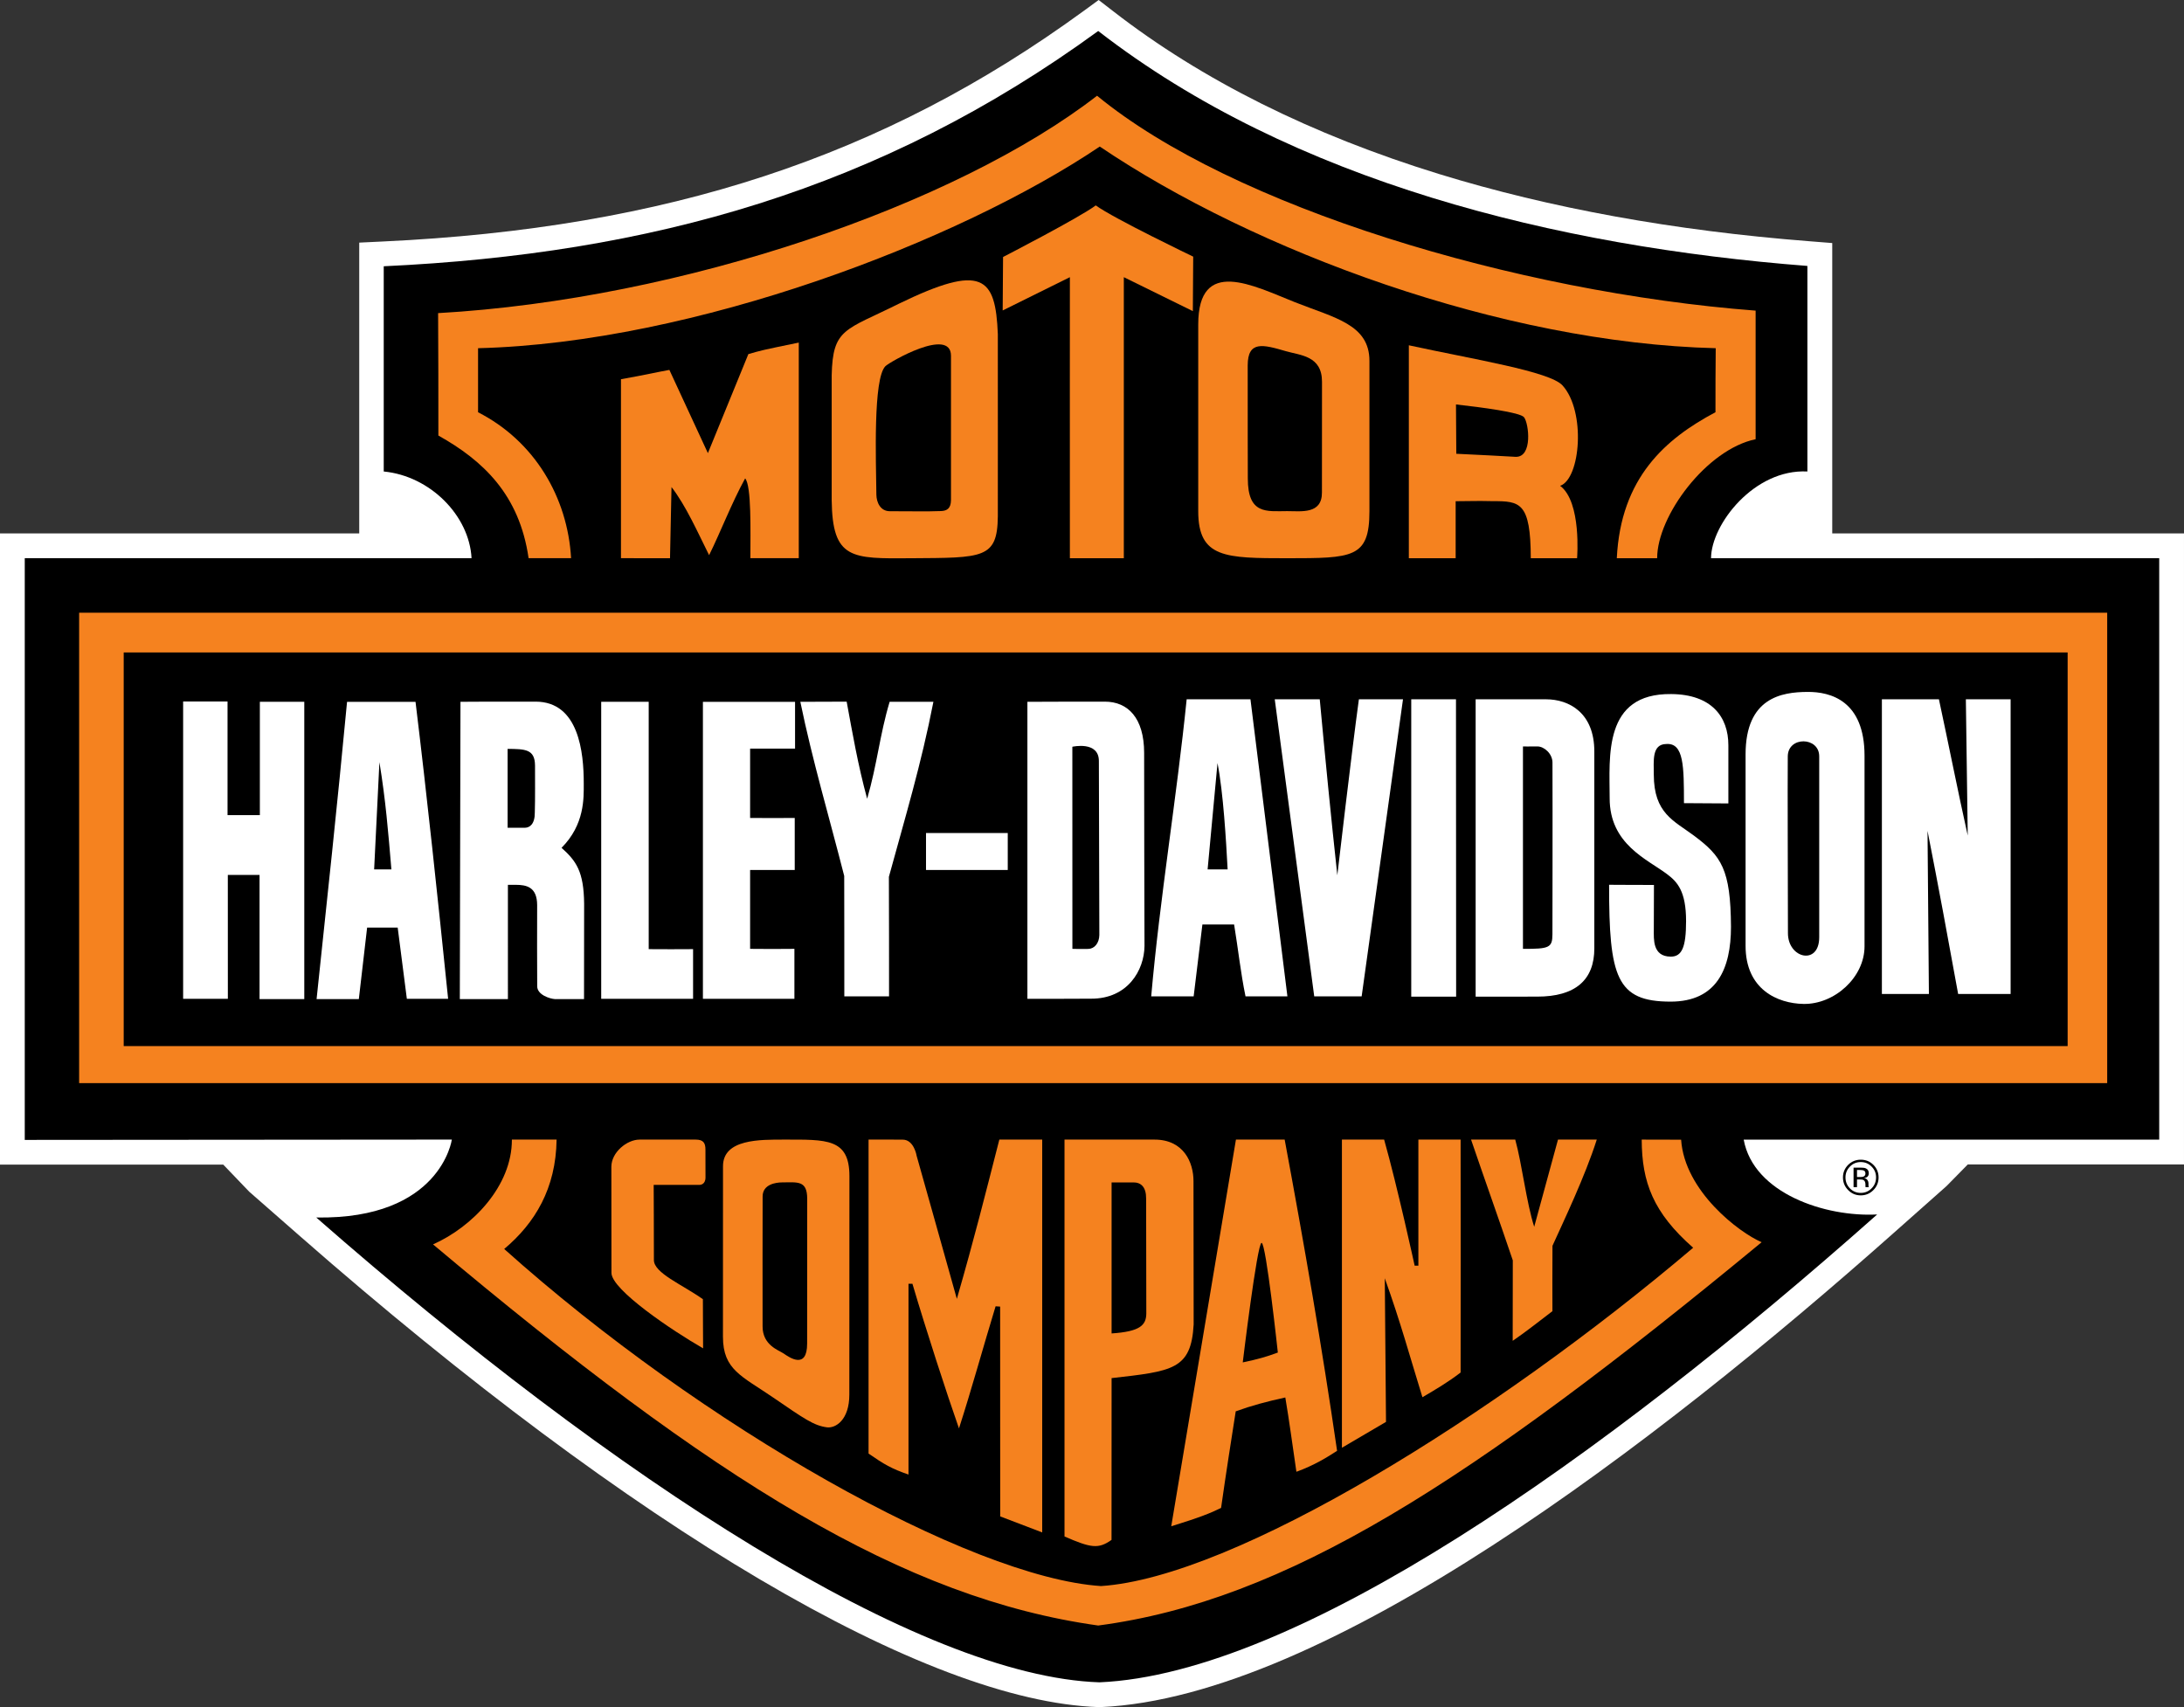 <?xml version="1.0" encoding="UTF-8"?>
<!-- Generator: Adobe Illustrator 14.0.0, SVG Export Plug-In . SVG Version: 6.00 Build 43363)  -->
<!DOCTYPE svg PUBLIC "-//W3C//DTD SVG 1.1//EN" "http://www.w3.org/Graphics/SVG/1.1/DTD/svg11.dtd">
<svg version="1.1" id="Layer_1" xmlns="http://www.w3.org/2000/svg" xmlns:xlink="http://www.w3.org/1999/xlink" x="0px" y="0px" width="300px" height="234.494px" viewBox="8.504 -69.429 300 234.494" enable-background="new 8.504 -69.429 300 234.494" xml:space="preserve">
<rect x="8.504" y="-69.429" width="300" height="234.494" fill="#333333" stroke="none"/>
<g>
	<path fill="#FFFFFF" d="M161.445-67.864c12.147,9.423,27.196,16.935,44.715,22.334c15.229,4.689,32.338,7.796,50.876,9.238   l3.15,0.249V3.847h48.317v86.674h-29.697l-2.917,2.969l-7.271,6.451c-32.64,28.978-78.037,63.796-108.943,65.124h-0.123h-0.134   c-23.707-0.79-63.697-24.364-109.708-64.69l-6.971-6.107l-3.571-3.724H8.504V3.845H57.85v-39.947l3.202-0.153   c39.078-1.828,68.777-11.595,96.303-31.667l2.063-1.507L161.445-67.864L161.445-67.864z"/>
	<path d="M159.358-65.172c26.694,20.695,62.968,29.597,97.414,32.273v28.235c-7.301-0.379-13.219,7.272-13.235,11.916L305.1,7.245   v79.872h-57.078c1.354,7.395,11.229,10.659,18.333,10.277c-37.945,33.685-79.776,63.106-106.829,64.267   c-24.65-0.816-66.317-27.691-107.58-63.85c17.11,0.278,18.624-10.704,18.624-10.704l-58.665,0.045V7.245h61.373   C72.97,1.402,67.608-4.042,61.215-4.663v-28.19C97.795-34.564,129.409-43.336,159.358-65.172L159.358-65.172z"/>
	<path fill="#F5821F" d="M249.661-26.76c-0.01,5.032-0.01,11.945,0,17.664C242.925-7.7,236.122,1.451,236.136,7.253   c-3.899-0.008-5.544,0-5.544,0c0.54-11.037,6.661-16.399,13.554-20.057c0-3.482,0-5.376,0.035-8.794   c-29.376-0.724-63.354-13.342-84.61-27.701c-19.341,13.027-55.731,26.957-85.4,27.701c-0.009,1.933-0.009,5.779,0,8.8   c7.753,3.95,12.302,11.676,12.778,20.042c-3.015,0-4.199,0-5.836,0C79.854-1.489,74.856-6.17,68.719-9.602   c0-5.581,0-11.024-0.036-16.816c33.546-1.896,71.168-14.871,90.517-29.861C177.735-41.032,216.699-29.278,249.661-26.76   L249.661-26.76z"/>
	<g>
		<path fill="#F5821F" d="M145.569-23.549c-0.321-7.871-2.106-9.744-13.62-4.147c-7.367,3.673-9.062,3.337-9.202,9.832v17.138    c0.094,8.163,2.75,8.038,10.884,7.979c9.898-0.066,11.874,0.083,11.938-5.735C145.554-2.615,145.592-12.798,145.569-23.549z     M139.134-0.733c-0.009,1.153-0.564,1.476-1.368,1.505c-1.757,0.08-4.886,0.014-7.015,0.022c-1.315,0.008-1.852-1.214-1.866-2.275    c-0.049-4.712-0.466-15.918,1.238-17.644c0.557-0.57,9.002-5.435,9.011-1.436C139.134-20.559,139.14-1.986,139.134-0.733z"/>
		<path fill="#F5821F" d="M105.742-7.185l-5.29-11.433c-1.901,0.343-2.992,0.628-6.65,1.28V7.245l6.737,0.008l0.205-9.778    c1.99,2.569,3.6,6.227,5.165,9.356c1.536-3.095,3.117-7.212,4.952-10.549c0.884,1.039,0.718,7.25,0.718,10.963v0.001h6.648    v-29.615c-5.207,1.068-5.119,1.068-6.926,1.581L105.742-7.185z"/>
		<path fill="#F5821F" d="M146.287-34.127l-0.052,7.345l9.231-4.573c0,0-0.016,25.955,0,38.608h7.409v-38.608l9.481,4.662    l0.05-7.483c0,0-10.919-5.239-13.385-7.038C156.725-39.504,146.287-34.127,146.287-34.127z"/>
		<path fill="#F5821F" d="M222.809-2.695c2.799-0.964,3.562-10.233,0.321-13.796c-1.749-1.923-12.23-3.576-21.104-5.508V7.253h6.431    V-0.58c3.204-0.013,2.397-0.059,5.095-0.008c3.721-0.005,5.211,0.119,5.224,7.841h6.36C225.136,7.253,225.777-0.471,222.809-2.695    z M216.716-6.675c-2.928-0.176-3.994-0.212-8.172-0.423l-0.042-6.775c3.503,0.396,8.813,1.078,9.347,1.757    C218.509-11.276,219.063-6.638,216.716-6.675z"/>
		<path fill="#F5821F" d="M186.38-27.917c-5.734-2.275-13.284-6.269-13.284,3.059c-0.007,6.947,0,25.644,0,25.644    c0,6.458,3.746,6.458,12.237,6.467c8.981-0.008,11.28-0.008,11.28-6.467c0,0,0-16.903,0-20.648    C196.613-24.874,191.808-25.765,186.38-27.917z M190.089-1.78c0.015,3.017-2.832,2.561-4.784,2.561    c-2.809,0.006-5.406,0.499-5.397-4.506c0,0-0.025-9.672-0.016-15.508c0.007-3.432,2.093-2.875,5.222-1.962    c2,0.587,4.99,0.617,4.984,4.208C190.104-10.332,190.104-7.997,190.089-1.78z"/>
	</g>
	<polygon fill="#F5821F" points="19.374,14.737 297.954,14.737 297.954,79.352 19.374,79.352"/>
	<polygon points="25.496,20.194 292.52,20.194 292.52,74.265 25.496,74.265"/>
	<g>
		<path fill="#FFFFFF" d="M44.199,42.541h-4.44V26.932H33.66V67.77h6.143l-0.005-17.017c1.835,0.007,2.684,0.007,4.358,0v17.058    h6.146V26.974h-6.103V42.541z"/>
		<path fill="#FFFFFF" d="M97.613,60.949L97.613,60.949l-0.001-33.975h-6.525V67.77h12.62v-6.821    C101.497,60.965,99.84,60.965,97.613,60.949z"/>
		<path fill="#FFFFFF" d="M105.058,67.77h12.568v-6.861c-2.311,0.023-3.796,0.023-6.085,0V50.075h6.13V42.93    c-2.143,0.013-3.674,0.013-6.13,0v-9.525h6.174v-6.43h-12.657V67.77z"/>
		<rect x="135.703" y="44.998" fill="#FFFFFF" width="11.229" height="5.077"/>
		<path fill="#FFFFFF" d="M165.666,33.975c-0.007-4.769-2.217-7.023-5.393-7.023c-4.142,0-5.925,0-10.643,0.022V67.77    c3.546,0,6.548,0,8.763-0.017c5.012,0.017,7.286-3.897,7.322-7.235C165.703,53.147,165.659,42.643,165.666,33.975z     M158.006,60.918c-1.361,0.014-1.279,0.014-2.195-0.01l-0.006-27.76c0,0,3.643-0.835,3.643,1.953    c0,1.588,0.044,18.896,0.065,23.907C159.491,60.119,158.854,60.889,158.006,60.918z"/>
		<path fill="#FFFFFF" d="M136.719,26.974h-6.012c-1.361,4.528-1.698,8.528-3.088,13.32c-1.293-4.754-2.012-9.005-2.814-13.342    c-1.964,0-3.367,0-6.364,0.022c1.652,8.038,3.979,15.88,6.027,23.919c-0.009,5.098,0.034,9.815,0.014,16.538h6.144    c0-6.336,0-9.869-0.022-16.415C132.789,43.023,135.042,35.583,136.719,26.974z"/>
		<path fill="#FFFFFF" d="M85.639,47.031c3.191-3.197,3.051-6.852,3.051-8.807c0.008-4.294-0.673-11.273-6.618-11.273    c-6.804,0-7.662,0-10.317,0.021L71.666,67.81h6.606V52.114h1.09c1.427,0.007,2.918,0.262,2.927,2.787    c-0.008,3.051-0.017,8.552,0.007,11.127c-0.015,1.192,1.728,1.742,2.457,1.784h3.974c0.015-5.232,0.015-8.845,0.015-13.092    C88.698,50.257,87.645,48.831,85.639,47.031z M81.967,42.174c0.015,1.615-0.71,2.084-1.331,2.098h-2.405V33.438    c2.39,0.024,3.75,0.024,3.766,2.292C81.99,37.479,82.027,40.302,81.967,42.174z"/>
		<path fill="#FFFFFF" d="M65.582,26.976h-9.405c-1.318,13.97-2.764,27.402-4.186,40.838h5.802l1.14-9.824h4.199    c0.314,2.342,0.783,6.168,1.258,9.78h5.669c-1.471-14.324-2.875-27.593-4.478-40.796V26.976z M59.897,49.993l0.725-14.731    c0.863,5.259,1.207,9.554,1.645,14.731H59.897z"/>
		<path fill="#FFFFFF" d="M241.222,45.381c-2.796-2.086-5.539-3.073-5.548-8.407c0.009-1.814-0.325-4.191,1.729-4.204    c2.407-0.163,2.407,3.115,2.414,8.125l6.1,0.039V32.95c0.008-3.921-2.319-7-7.856-7.041c-9.351-0.104-8.458,8.57-8.45,14.306    c-0.008,6.344,5.18,8.385,7.906,10.447c1.384,1.045,2.591,2.319,2.591,6.437c0,3.614-0.583,4.887-2.114,4.879    c-2.521-0.015-2.31-2.449-2.318-3.649c0.009-1.097,0.009-4.117,0.019-6.198c-1.284-0.007-5.194-0.007-6.161-0.023    c-0.014,12.686,1.01,16.05,8.448,16.05c6.338,0,8.295-4.504,8.295-10.289C246.23,49.96,244.95,48.173,241.222,45.381z"/>
		<path fill="#FFFFFF" d="M220.893,26.629c-3.49,0.011-7.104,0.011-9.691,0v40.848c2.193,0,5.521,0,8.455-0.007    c5.207,0.007,7.864-2.26,7.848-6.658V33.836C227.521,28.443,223.993,26.638,220.893,26.629z M221.75,58.918    c-0.011,1.833-0.436,2.01-4.048,1.989V33.104c0,0,0.907,0.024,2.004,0c0.927,0.016,2.033,0.995,2.05,2.195    C221.785,42.305,221.75,58.918,221.75,58.918z"/>
		<path fill="#FFFFFF" d="M256.779,25.616c-3.489,0.02-8.508,0.746-8.498,8.608c-0.01,10.972,0.003,20.454,0,26.253    c-0.01,6.02,4.407,7.937,7.95,7.997c4.242,0.08,8.39-3.634,8.39-7.908c0,0,0.005-22.305,0-26.188    C264.621,26.828,259.96,25.586,256.779,25.616z M258.396,59.335c-0.01,3.884-4.305,2.912-4.296-0.593    c-0.009-9.297-0.059-19.047-0.023-24.271c0.017-2.794,4.333-2.72,4.319,0.002C258.387,36.82,258.387,49.958,258.396,59.335z"/>
		<path fill="#FFFFFF" d="M278.54,26.629l0.257,18.713c-1.362-6.101-2.614-12.479-3.957-18.713h-7.835V67.11h6.458l-0.19-22.413    c1.509,7.658,2.824,14.805,4.207,22.413h7.207V26.629H278.54z"/>
		<path fill="#FFFFFF" d="M192.202,50.8c-0.861-7.901-1.675-16.234-2.413-24.171h-6.182l5.423,40.804h6.515l5.678-40.804h-6.058    C194.185,33.756,192.202,50.8,192.202,50.8z"/>
		<path fill="#FFFFFF" d="M171.507,26.629c-1.358,13.439-3.686,27.302-4.87,40.804h5.831l1.2-9.868c1.3,0,2.703,0,4.357,0    c0.557,3.364,0.887,6.568,1.566,9.868h5.755l-5.076-40.804H171.507z M174.385,49.993l1.359-14.606    c0.797,4.067,1.178,10.615,1.391,14.606H174.385z"/>
		<polygon fill="#FFFFFF" points="202.356,26.629 202.356,67.477 208.523,67.477 208.502,26.629"/>
	</g>
	<path fill="#F5821F" d="M84.958,87.11c-0.087,6.721-2.977,11.483-7.196,15.026c27.182,24.351,63.917,45.102,81.977,46.303   c18.33-1.201,54.05-23.313,81.342-46.474c-5.479-4.813-7.052-8.983-7.068-14.855c2.604,0.006,3.709,0.006,5.414,0.013   c0.467,7.055,7.952,12.752,11.06,14.083c-40.101,33.107-65.439,49.266-91.131,52.653c-26.691-3.731-52.542-19.716-91.369-52.354   c5.406-2.399,10.846-8.007,10.832-14.395H84.958L84.958,87.11z"/>
	<g>
		<path fill="#F5821F" d="M116.21,87.11c-3.271,0.006-8.398-0.104-8.392,3.664c-0.007,6.444-0.007,20.243-0.007,23.417    c0,4.539,2.575,5.39,6.884,8.339c4.315,2.953,5.588,3.86,7.395,4.103c1.2,0.154,3.08-1.018,3.08-4.484    c0.013-9.627,0.013-30.034,0.013-30.027C125.183,86.903,121.995,87.117,116.21,87.11z M119.374,115.122    c0,3.608-2.413,1.937-3.238,1.363c-0.674-0.451-2.881-1.13-2.881-3.707c-0.016-4.938,0-13.606,0.005-17.857    c0-1.704,1.887-1.92,2.619-1.93c2.158-0.007,3.495-0.323,3.504,2.227C119.374,102.642,119.374,108.251,119.374,115.122z"/>
		<path fill="#F5821F" d="M139.939,108.989c-1.449-5.201-5.523-19.647-5.523-19.647s-0.352-2.226-1.917-2.226    c-1.193,0-3.036-0.02-4.688-0.006v43.129c2.136,1.479,3.151,2.076,5.486,2.883c0.006-9.269,0.006-18.066,0-26.203h0.542    c1.871,6.329,4.695,15.034,6.392,19.862c1.732-5.342,3.358-11.303,5.032-16.773l0.623,0.042l0.009,28.819l5.77,2.202V87.11h-5.89    C143.89,94.477,142.316,100.77,139.939,108.989z"/>
		<path fill="#F5821F" d="M104.081,87.11h-7.724c-1.749,0.006-3.87,1.749-3.876,3.737c0.007,4.346,0.007,10.408,0.013,14.564    c-0.006,2.325,8.369,7.956,12.589,10.373c0.007-2.417-0.037-3.587-0.029-6.751c-2.854-2.021-6.743-3.594-6.729-5.385    c0.006-4.967-0.029-8.208-0.029-10.321c0.886,0,5.939,0,6.334,0c0,0,0.783,0.006,0.783-1.017c0.007-0.842-0.008-3.826-0.008-3.826    C105.412,87.54,105.083,87.117,104.081,87.11z"/>
		<path fill="#F5821F" d="M227.841,87.11c-1.639,0.006-3.591,0.006-5.326,0l-3.269,11.98c-1.08-3.386-1.674-8.615-2.604-11.98    c-1.662,0.006-4.758,0-6.07,0c1.813,5.324,3.853,11.016,5.734,16.591c-0.008,3.657-0.008,5.99-0.015,11.053    c1.872-1.272,4.001-2.979,5.458-4.076c-0.011-1.874-0.011-6.084,0.006-8.981C223.313,98.256,226.244,92.133,227.841,87.11z"/>
		<path fill="#F5821F" d="M184.968,87.107h-6.692l-8.887,53.12c4.009-1.242,5.456-1.837,6.846-2.523    c0.653-4.628,1.457-9.729,2.011-13.267c2.21-0.8,4.296-1.356,6.812-1.903c0.541,3.19,1.01,6.717,1.523,10.205    c2.464-0.89,4.292-2.033,5.588-2.88c-2.064-14.213-4.484-28.155-7.2-42.748V87.107z M179.212,117.716    c0,0,1.974-16.366,2.584-16.423c0.611-0.057,2.235,15.069,2.235,15.069C182.407,116.962,181.349,117.263,179.212,117.716z"/>
		<path fill="#F5821F" d="M203.336,87.11v17.314h-0.513c0,0-2.384-10.93-4.191-17.314h-5.799v42.331l6.056-3.554l-0.167-19.73    c2.223,6.218,3.369,10.512,5.17,16.341c1.731-1.015,3.433-2.004,5.246-3.392c0.015-10.522,0.015-21.194,0-31.996H203.336z"/>
		<path fill="#F5821F" d="M172.468,112.495l-0.023-19.666c0.008-2.582-1.346-5.713-5.345-5.719c-3.141,0.006-7.946,0-12.372,0    v54.519c3.629,1.578,4.66,1.748,6.459,0.468l0.009-22.223C169.57,118.924,172.124,118.713,172.468,112.495z M161.195,113.736    V92.991h2.992c1.045-0.007,1.769,0.628,1.752,2.246c0.017,3.913,0.017,11.227,0.025,15.743    C165.956,112.632,165.066,113.481,161.195,113.736z"/>
	</g>
	<path d="M265.591,90.817c0.414,0.41,0.613,0.907,0.613,1.484c0,0.595-0.199,1.092-0.613,1.507c-0.406,0.414-0.903,0.624-1.49,0.624   s-1.083-0.21-1.492-0.624c-0.401-0.415-0.604-0.912-0.604-1.507c0-0.577,0.203-1.074,0.611-1.484   c0.408-0.417,0.909-0.622,1.485-0.622C264.688,90.196,265.185,90.401,265.591,90.817L265.591,90.817z M265.836,90.578   c-0.475-0.474-1.052-0.707-1.735-0.707c-0.673,0-1.243,0.233-1.727,0.707c-0.474,0.483-0.717,1.053-0.717,1.727   c0,0.687,0.243,1.267,0.717,1.742c0.475,0.483,1.045,0.724,1.727,0.724c0.681,0,1.257-0.24,1.735-0.724   c0.48-0.482,0.715-1.06,0.715-1.742C266.551,91.631,266.316,91.053,265.836,90.578L265.836,90.578z M264.468,92.194   c-0.104,0.037-0.25,0.059-0.457,0.059h-0.424v-0.972h0.404c0.263,0,0.453,0.037,0.569,0.104c0.125,0.063,0.184,0.197,0.184,0.392   C264.746,91.981,264.65,92.121,264.468,92.194L264.468,92.194z M263.112,93.642h0.475v-1.057h0.374c0.25,0,0.425,0.028,0.526,0.087   c0.17,0.102,0.259,0.307,0.259,0.62v0.213l0.005,0.086c0,0.007,0.008,0.015,0.008,0.03c0,0.009,0.007,0.017,0.007,0.023h0.449   l-0.023-0.03c-0.007-0.023-0.016-0.072-0.023-0.138c-0.007-0.074-0.007-0.14-0.007-0.205v-0.197c0-0.133-0.044-0.273-0.146-0.417   c-0.094-0.14-0.25-0.227-0.462-0.263c0.168-0.023,0.291-0.065,0.389-0.124c0.176-0.117,0.263-0.293,0.263-0.533   c0-0.337-0.14-0.563-0.417-0.68c-0.154-0.067-0.401-0.097-0.733-0.097h-0.943v2.681H263.112z"/>
</g>
</svg>